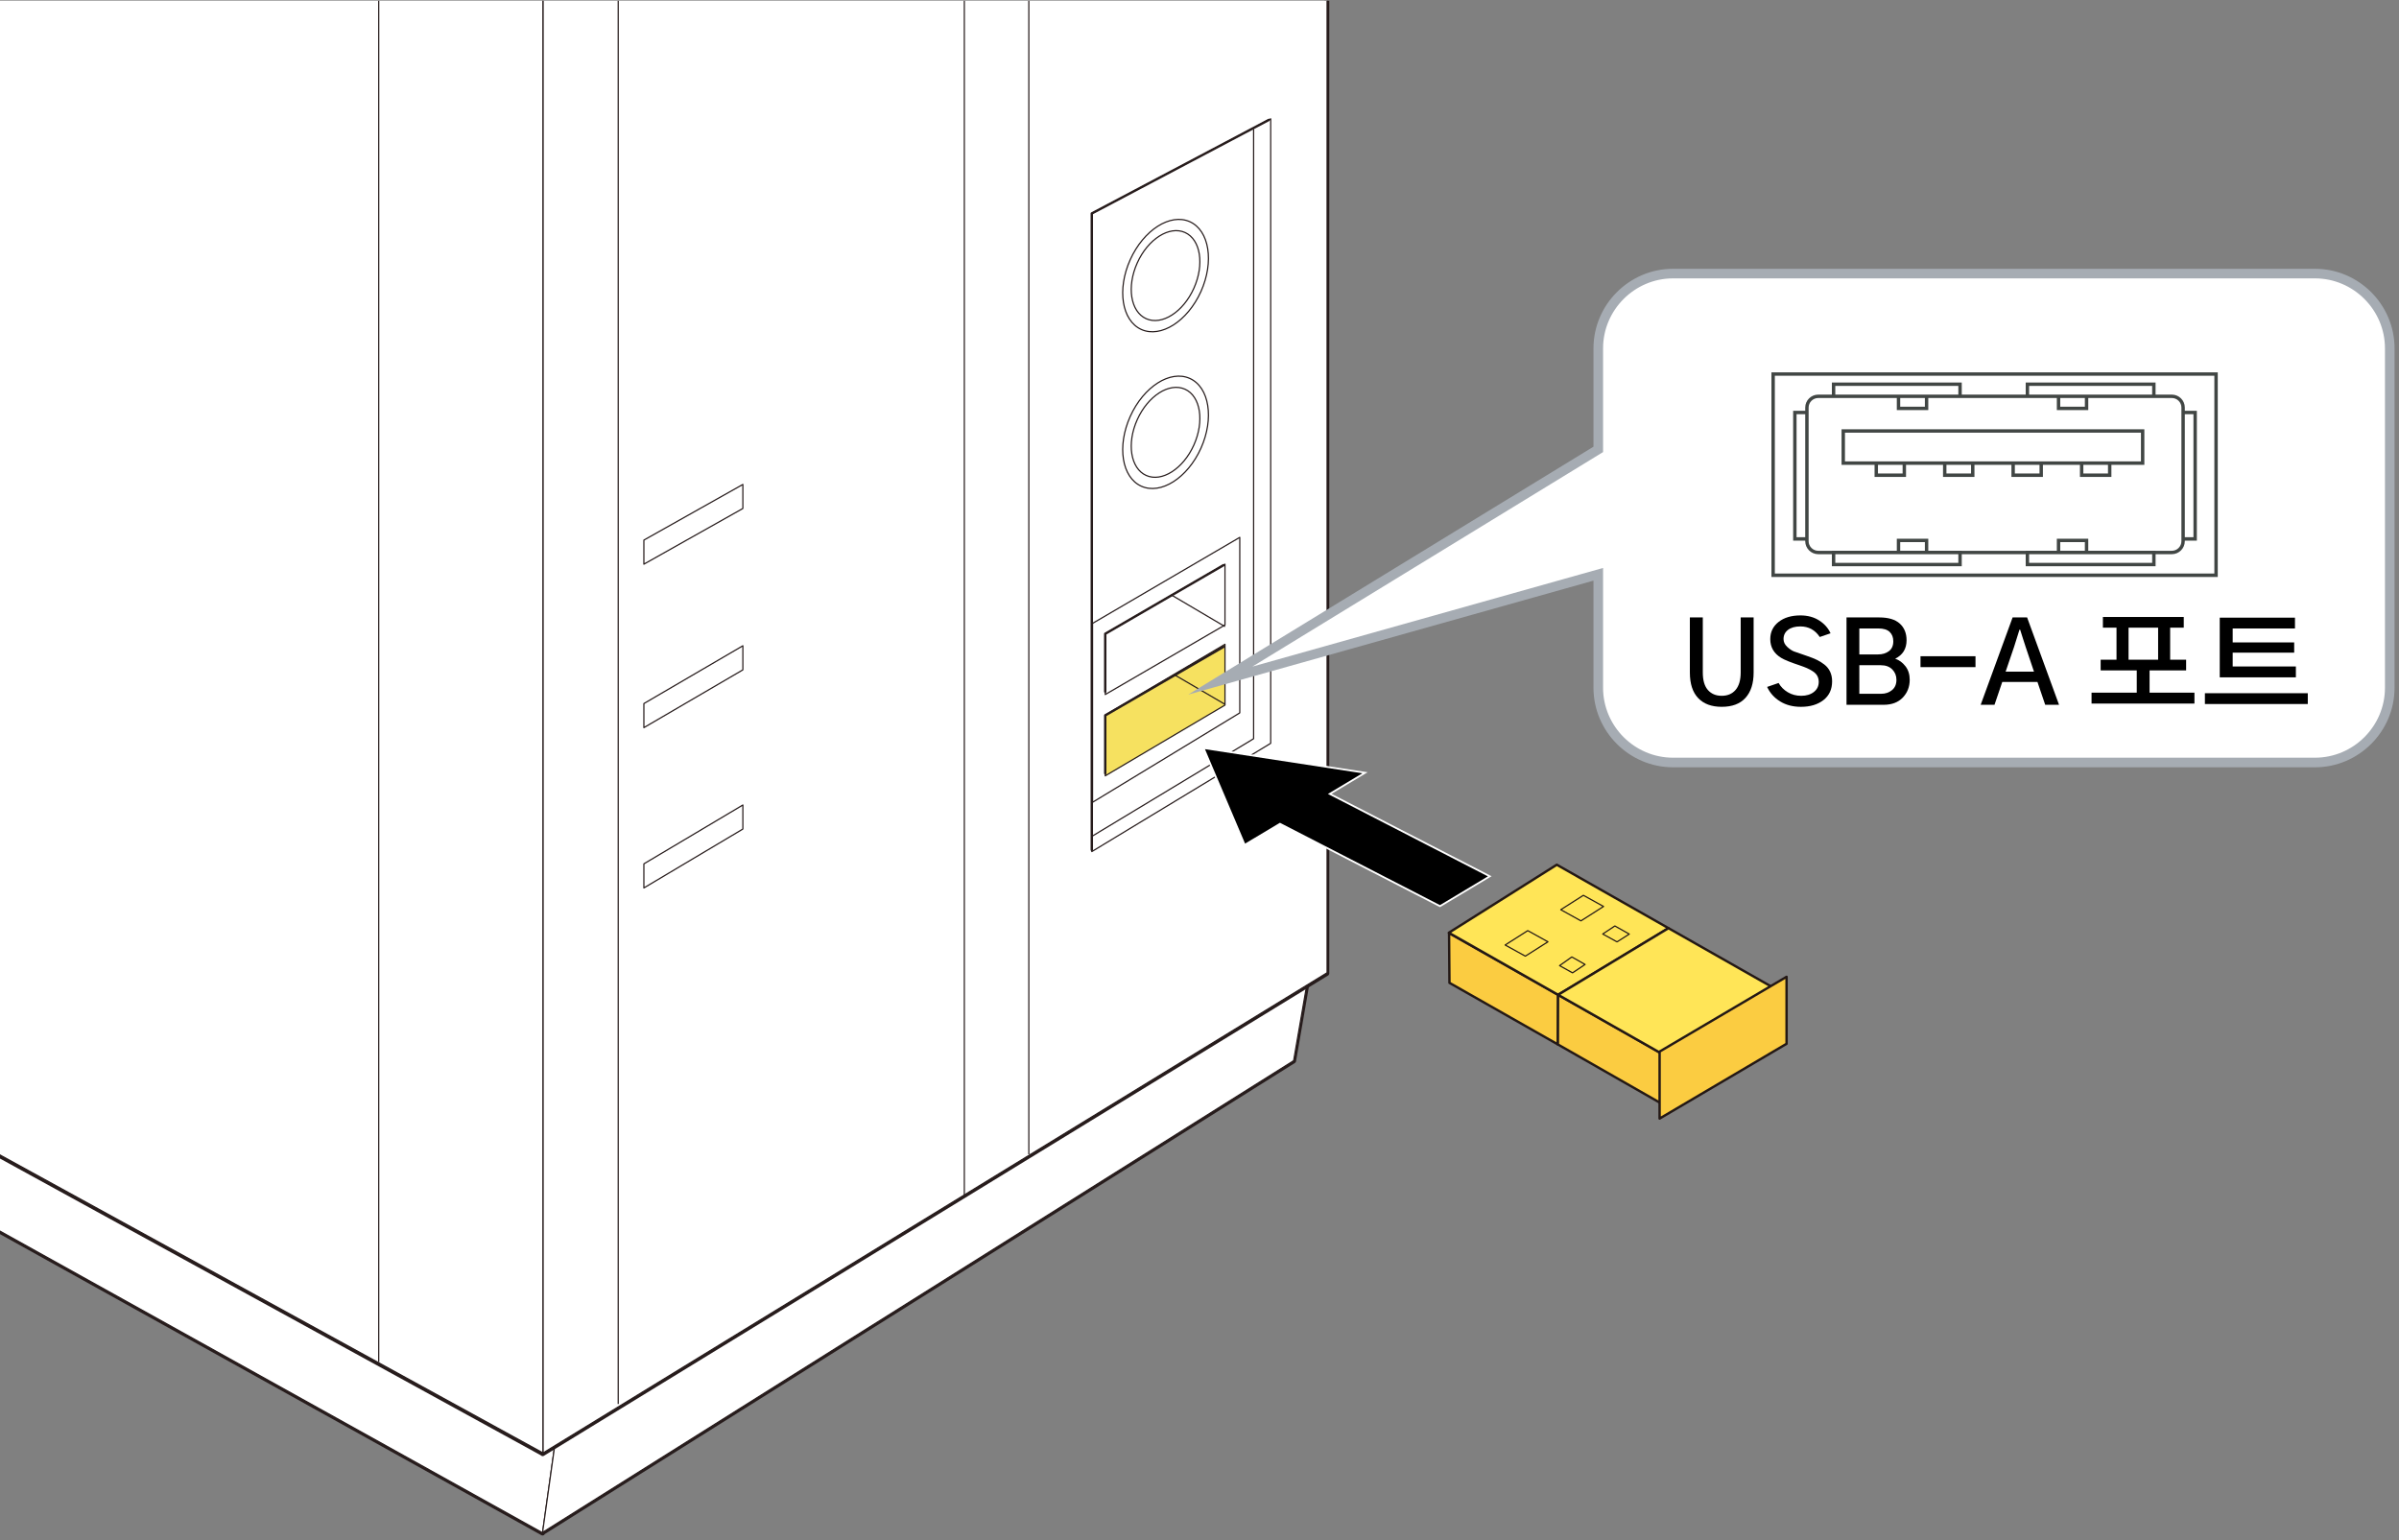 <?xml version="1.0" encoding="utf-8"?>
<!-- Generator: Adobe Illustrator 28.2.0, SVG Export Plug-In . SVG Version: 6.00 Build 0)  -->
<svg version="1.1" xmlns="http://www.w3.org/2000/svg" xmlns:xlink="http://www.w3.org/1999/xlink" x="0px" y="0px"
	 viewBox="0 0 500 321" enable-background="new 0 0 500 321" xml:space="preserve">
<rect x="0" y="0" width="500" height="321" fill="#808080" stroke="none"/>
<g id="レイヤー_1">
	<g>
		<defs>
			<rect id="SVGID_1_" x="-15.452" y="0.155" width="351.146" height="349.897"/>
		</defs>
		<clipPath id="SVGID_00000031173209947683440840000008277110177114834842_">
			<use xlink:href="#SVGID_1_"  overflow="visible"/>
		</clipPath>
		<g clip-path="url(#SVGID_00000031173209947683440840000008277110177114834842_)">
			<polygon fill="#FFFFFF" stroke="#271C1C" stroke-linejoin="round" points="273.26,200.108 116.721,293.474 -277.388,71.459 
				-274.032,104.291 113.081,319.555 113.091,319.458 269.62,221.139 			"/>
			<g>
				<polygon fill="#FFFFFF" stroke="#271C1C" stroke-width="0.25" stroke-linejoin="round" points="-274.032,104.246 
					113.081,319.498 116.721,293.444 -277.388,71.414 				"/>
				<polygon fill="#FFFFFF" stroke="#271C1C" stroke-width="0.25" stroke-linejoin="round" points="113.081,319.414 269.62,221.088 
					273.26,200.051 116.721,293.444 				"/>
			</g>
			<polygon fill="#FFFFFF" stroke="#271C1C" stroke-linejoin="round" points="276.427,-565.797 -130.206,-658.341 -289.99,-628.716 
				-289.995,-628.694 -289.995,81.799 113.108,302.986 113.108,303.019 276.546,202.908 276.546,-565.831 			"/>
			<polygon fill="#FFFFFF" stroke="#271C1C" stroke-width="0.25" stroke-linejoin="round" points="276.593,202.761 113.153,302.872 
				113.153,-521.303 276.593,-565.971 			"/>
			<polygon fill="none" stroke="#271C1C" stroke-width="0.25" stroke-linejoin="round" points="154.828,105.988 134.198,117.596 
				134.198,112.577 154.828,100.978 			"/>
			<polygon fill="none" stroke="#271C1C" stroke-width="0.25" stroke-linejoin="round" points="154.828,139.626 134.198,151.67 
				134.198,146.651 154.828,134.606 			"/>
			<polygon fill="none" stroke="#271C1C" stroke-width="0.25" stroke-linejoin="round" points="154.828,172.808 134.198,185.08 
				134.198,180.059 154.828,167.797 			"/>
			<g>
				<polygon fill="none" stroke="#271C1C" stroke-width="0.25" stroke-linejoin="round" points="255.311,130.272 230.354,144.769 
					230.354,132.107 255.311,117.596 				"/>
				<polygon fill="#F6E160" stroke="#271C1C" stroke-width="0.25" stroke-linejoin="round" points="255.311,146.971 
					230.354,161.718 230.354,149.045 255.311,134.293 				"/>
				<polygon fill="none" stroke="#271C1C" stroke-width="0.25" stroke-linejoin="round" points="258.394,148.596 227.706,167.231 
					227.706,129.94 258.394,112.009 				"/>
			</g>
			<polygon fill="none" stroke="#271C1C" stroke-width="0.25" stroke-linejoin="round" points="264.838,24.773 227.552,44.491 
				227.552,177.507 264.838,154.936 			"/>
			<polyline fill="none" stroke="#271C1C" stroke-width="0.25" stroke-linejoin="round" points="227.589,174.319 261.278,153.978 
				261.278,26.898 			"/>
			<g>
				<path fill="none" stroke="#271C1C" stroke-width="0.25" stroke-linejoin="round" d="M250.3,93.432
					c-2.791,6.198-8.348,9.743-12.429,7.911c-4.059-1.826-5.101-8.33-2.307-14.546c2.791-6.203,8.35-9.748,12.418-7.913
					C252.052,80.712,253.084,87.226,250.3,93.432z"/>
				<path fill="none" stroke="#271C1C" stroke-width="0.25" stroke-linejoin="round" d="M248.822,92.774
					c-2.226,4.957-6.68,7.796-9.938,6.325c-3.257-1.46-4.09-6.674-1.852-11.637c2.235-4.964,6.68-7.802,9.948-6.335
					C250.228,82.589,251.057,87.804,248.822,92.774z"/>
			</g>
			<g>
				<path fill="none" stroke="#271C1C" stroke-width="0.25" stroke-linejoin="round" d="M250.3,60.765
					c-2.791,6.195-8.348,9.742-12.429,7.908c-4.059-1.837-5.101-8.341-2.307-14.546c2.791-6.195,8.35-9.742,12.418-7.913
					C252.052,48.047,253.084,54.555,250.3,60.765z"/>
				<path fill="none" stroke="#271C1C" stroke-width="0.25" stroke-linejoin="round" d="M248.822,60.097
					c-2.226,4.964-6.68,7.799-9.938,6.332c-3.257-1.457-4.09-6.667-1.852-11.634c2.235-4.964,6.68-7.799,9.948-6.332
					C250.228,49.918,251.057,55.13,248.822,60.097z"/>
			</g>
			<g>
				<path fill="none" stroke="#271C1C" stroke-width="0.25" stroke-linejoin="round" d="M253.012-501.561
					c-4.018,8.929-12.019,14.034-17.887,11.395c-5.868-2.629-7.347-12.011-3.329-20.943c4.014-8.931,12.026-14.037,17.884-11.404
					C255.539-519.872,257.026-510.495,253.012-501.561z"/>
				<path fill="none" stroke="#271C1C" stroke-width="0.25" stroke-linejoin="round" d="M250.895-502.513
					c-3.22,7.141-9.619,11.223-14.31,9.115c-4.699-2.107-5.885-9.611-2.674-16.758c3.214-7.146,9.618-11.232,14.308-9.117
					C252.91-517.167,254.105-509.666,250.895-502.513z"/>
			</g>
			<polygon fill="none" stroke="#271C1C" stroke-width="0.25" stroke-linejoin="round" points="184.697,-96.69 145.504,-77.426 
				145.504,-445.786 184.697,-459.74 			"/>
			
				<line fill="none" stroke="#271C1C" stroke-width="0.25" stroke-linejoin="round" x1="214.428" y1="240.605" x2="214.428" y2="-548.403"/>
			
				<line fill="none" stroke="#271C1C" stroke-width="0.25" stroke-linejoin="round" x1="200.985" y1="249.156" x2="200.985" y2="-545.063"/>
			
				<line fill="none" stroke="#271C1C" stroke-width="0.25" stroke-linejoin="round" x1="128.849" y1="292.657" x2="128.849" y2="-526.09"/>
			
				<line fill="none" stroke="#271C1C" stroke-width="0.25" stroke-linejoin="round" x1="255.319" y1="130.61" x2="244.086" y2="123.985"/>
			
				<line fill="none" stroke="#271C1C" stroke-width="0.25" stroke-linejoin="round" x1="255.319" y1="146.814" x2="244.89" y2="140.72"/>
			<polygon fill="#FFFFFF" stroke="#271C1C" stroke-width="0.25" stroke-linejoin="round" points="-289.946,81.646 113.153,302.839 
				113.153,-521.303 -289.946,-628.84 			"/>
			<polygon fill="#FFFFFF" stroke="#271C1C" stroke-width="0.25" stroke-linejoin="round" points="-130.155,-658.483 
				276.564,-565.919 113.153,-521.303 -289.946,-628.856 			"/>
			<polyline fill="none" stroke="#271C1C" stroke-width="0.25" stroke-linejoin="round" points="240.966,-573.357 78.933,-529.536 
				78.933,283.918 			"/>
			<polyline fill="none" stroke="#271C1C" stroke-width="0.5" stroke-linecap="round" stroke-linejoin="round" points="
				264.455,24.991 227.552,44.491 227.552,177.159 			"/>
			<polyline fill="none" stroke="#271C1C" stroke-width="0.5" stroke-linecap="round" stroke-linejoin="round" points="
				254.99,117.814 230.354,132.107 230.354,144.171 			"/>
			<polyline fill="none" stroke="#271C1C" stroke-width="0.5" stroke-linecap="round" stroke-linejoin="round" points="
				254.99,134.83 230.354,149.118 230.354,161.196 			"/>
		</g>
	</g>
	<polygon stroke="#FFFFFF" stroke-width="0.375" points="277.149,165.482 284.505,161.074 250.84,155.92 259.412,176.113 
		266.774,171.712 300.12,188.88 310.495,182.657 	"/>
	<path fill="#FFFFFF" d="M482.479,57.026H348.704c-8.569,0-15.592,7.018-15.592,15.587v21.058l-78.778,48.195l78.778-22.159v23.644
		c0,8.579,7.023,15.587,15.592,15.587h133.775c8.579,0,15.597-7.008,15.597-15.587V72.614
		C498.075,64.044,491.058,57.026,482.479,57.026"/>
	<path fill="none" stroke="#A6ACB3" stroke-width="2" stroke-miterlimit="10" d="M482.479,57.026H348.704
		c-8.569,0-15.592,7.018-15.592,15.587v21.058l-78.778,48.195l78.778-22.159v23.644c0,8.579,7.023,15.587,15.592,15.587h133.775
		c8.579,0,15.597-7.008,15.597-15.587V72.614C498.075,64.044,491.058,57.026,482.479,57.026z"/>
	<g>
		<path d="M352.202,140.183v-11.484h2.695v11.461c0,1.641,0.355,2.863,1.066,3.668s1.668,1.207,2.871,1.207
			c1.234,0,2.203-0.414,2.906-1.242s1.055-2.039,1.055-3.633v-11.461h2.695v11.484c0,2.266-0.562,4.023-1.688,5.273
			s-2.781,1.875-4.969,1.875c-2.109,0-3.742-0.605-4.898-1.816S352.202,142.527,352.202,140.183z"/>
		<path d="M368.304,143.183l2.391-0.82c0.453,0.797,1.094,1.441,1.922,1.934s1.758,0.738,2.789,0.738
			c1.078,0,1.957-0.266,2.637-0.797s1.02-1.234,1.02-2.109c0-0.469-0.102-0.887-0.305-1.254s-0.52-0.688-0.949-0.961
			s-0.844-0.496-1.242-0.668s-0.918-0.367-1.559-0.586c-1.844-0.609-3.109-1.125-3.797-1.547c-1.5-0.922-2.25-2.219-2.25-3.891
			c0-1.484,0.578-2.68,1.734-3.586s2.672-1.359,4.547-1.359c1.516,0,2.82,0.352,3.914,1.055s1.883,1.594,2.367,2.672l-2.25,0.773
			c-0.969-1.469-2.32-2.203-4.055-2.203c-1.078,0-1.93,0.238-2.555,0.715s-0.938,1.113-0.938,1.91c0,0.609,0.25,1.148,0.75,1.617
			s0.969,0.789,1.406,0.961s1.203,0.438,2.297,0.797c0.234,0.078,0.414,0.141,0.539,0.188c0.734,0.25,1.367,0.5,1.898,0.75
			s1.062,0.578,1.594,0.984s0.938,0.906,1.219,1.5s0.422,1.266,0.422,2.016c0,1.672-0.602,2.977-1.805,3.914
			s-2.766,1.406-4.688,1.406c-1.672,0-3.117-0.375-4.336-1.125S368.897,144.449,368.304,143.183z"/>
		<path d="M384.851,146.91v-18.211h6.844c1.891,0,3.309,0.426,4.254,1.277s1.418,2.012,1.418,3.48c0,1.781-0.789,3.062-2.367,3.844
			c0.828,0.281,1.539,0.805,2.133,1.57s0.891,1.703,0.891,2.812c0,1.469-0.48,2.707-1.441,3.715s-2.293,1.512-3.996,1.512H384.851z
			 M387.522,136.41h3.867c0.938,0,1.707-0.23,2.309-0.691s0.902-1.145,0.902-2.051c0-0.812-0.25-1.461-0.75-1.945
			s-1.289-0.727-2.367-0.727h-3.961V136.41z M387.522,144.613h4.547c0.891,0,1.645-0.254,2.262-0.762s0.926-1.223,0.926-2.145
			c0-0.859-0.289-1.582-0.867-2.168s-1.375-0.879-2.391-0.879h-4.477V144.613z"/>
		<path d="M400.272,139.058v-2.273h11.461v2.273H400.272z"/>
		<path d="M412.812,146.91l6.656-18.211h3.023l6.656,18.211h-2.883l-1.617-4.758h-7.336l-1.617,4.758H412.812z M418.015,139.995
			h5.906l-1.734-5.156c-0.094-0.281-0.277-0.848-0.551-1.699s-0.473-1.48-0.598-1.887h-0.141c-0.188,0.609-0.562,1.805-1.125,3.586
			L418.015,139.995z"/>
		<path d="M435.921,146.652v-2.273h9.422v-6.211h2.672v6.211h9.352v2.273H435.921z M437.819,139.738v-2.227h3.305v-6.68h-2.836
			v-2.227h16.852v2.227h-2.836v6.68h3.328v2.227H437.819z M443.632,137.511h6.164v-6.68h-6.164V137.511z"/>
		<path d="M459.546,146.745v-2.25h21.445v2.25H459.546z M462.64,141.191v-12.445h15.68v2.25h-12.984v2.906h12.82v2.133h-12.82v2.883
			h13.172v2.273H462.64z"/>
	</g>
	<path fill="none" stroke="#414644" stroke-width="0.709" d="M384.172,96.533v-6.695h62.401v6.695H384.172z M384.172,96.533
		 M429.041,115.162v-2.52h5.841v2.52H429.041z M429.041,115.162 M395.688,115.162v-2.52h5.851v2.52H395.688z M395.688,115.162
		 M422.554,117.672v-2.52h26.358v2.52H422.554z M422.554,117.672 M382.156,117.672v-2.52h26.358v2.52H382.156z M382.156,117.672
		 M434.882,85.131v-2.524h-5.841v2.524H434.882z M434.882,85.131 M439.703,99.053v-2.52h-5.846v2.52H439.703z M439.703,99.053
		 M425.43,99.053v-2.52h-5.851v2.52H425.43z M425.43,99.053 M411.161,99.053v-2.52h-5.841v2.52H411.161z M411.161,99.053
		 M396.898,99.053v-2.52h-5.846v2.52H396.898z M396.898,99.053 M401.539,85.131v-2.524h-5.851v2.524H401.539z M401.539,85.131
		 M448.908,82.606v-2.52h-26.354v2.52H448.908z M448.908,82.606 M457.515,112.334V85.98h-2.51v26.354H457.515z M457.515,112.334
		 M376.599,112.334V85.98h-2.515v26.354H376.599z M376.599,112.334 M408.514,82.606v-2.52h-26.358v2.52H408.514z M408.514,82.606
		 M455.005,112.813c0,1.286-1.058,2.349-2.344,2.349h-73.713c-1.281,0-2.349-1.063-2.349-2.349V84.946
		c0-1.286,1.067-2.339,2.349-2.339h73.713c1.286,0,2.344,1.053,2.344,2.339V112.813z"/>
	<path fill="none" stroke="#414644" stroke-width="0.709" d="M369.557,119.907V77.966h92.314v41.941H369.557z M369.557,119.907"/>
</g>
<g id="編集モード">
	<g>
		<polygon fill="#FBCC41" stroke="#231815" stroke-width="0.5" stroke-linejoin="round" points="324.694,217.7 302.098,204.866 
			302.016,194.494 324.748,207.37 		"/>
		<polygon fill="#FFE557" stroke="#231815" stroke-width="0.5" stroke-linejoin="round" points="301.968,194.421 324.736,207.356 
			347.737,193.465 324.469,180.246 		"/>
		<polygon fill="#FBCC41" stroke="#231815" stroke-width="0.5" stroke-linejoin="round" points="347.436,230.69 324.699,217.706 
			324.73,207.363 347.498,220.287 		"/>
		<polygon fill="#FFE557" stroke="#231815" stroke-width="0.5" stroke-linejoin="round" points="324.745,207.359 347.512,220.295 
			371.011,206.686 347.743,193.467 		"/>
		<polygon fill="none" stroke="#231815" stroke-width="0.25" stroke-linejoin="round" points="329.5,191.945 325.296,189.619 
			330.007,186.621 334.212,188.947 		"/>
		<polygon fill="none" stroke="#231815" stroke-width="0.25" stroke-linejoin="round" points="317.911,199.3 313.704,196.979 
			318.415,193.981 322.623,196.312 		"/>
		<polygon fill="none" stroke="#231815" stroke-width="0.25" stroke-linejoin="round" points="327.75,202.781 330.362,201.034 
			327.601,199.466 325.045,201.277 		"/>
		<polygon fill="none" stroke="#231815" stroke-width="0.25" stroke-linejoin="round" points="336.567,193.008 334.044,194.684 
			337.021,196.324 339.574,194.702 		"/>
		<polygon fill="#FBCC41" stroke="#231815" stroke-width="0.5" stroke-linejoin="round" points="372.357,217.565 345.893,233.155 
			345.893,219.194 372.357,203.605 		"/>
	</g>
	<g>
	</g>
	<g>
	</g>
	<g>
	</g>
	<g>
	</g>
	<g>
	</g>
	<g>
	</g>
	<g>
	</g>
	<g>
	</g>
	<g>
	</g>
	<g>
	</g>
	<g>
	</g>
</g>
</svg>
